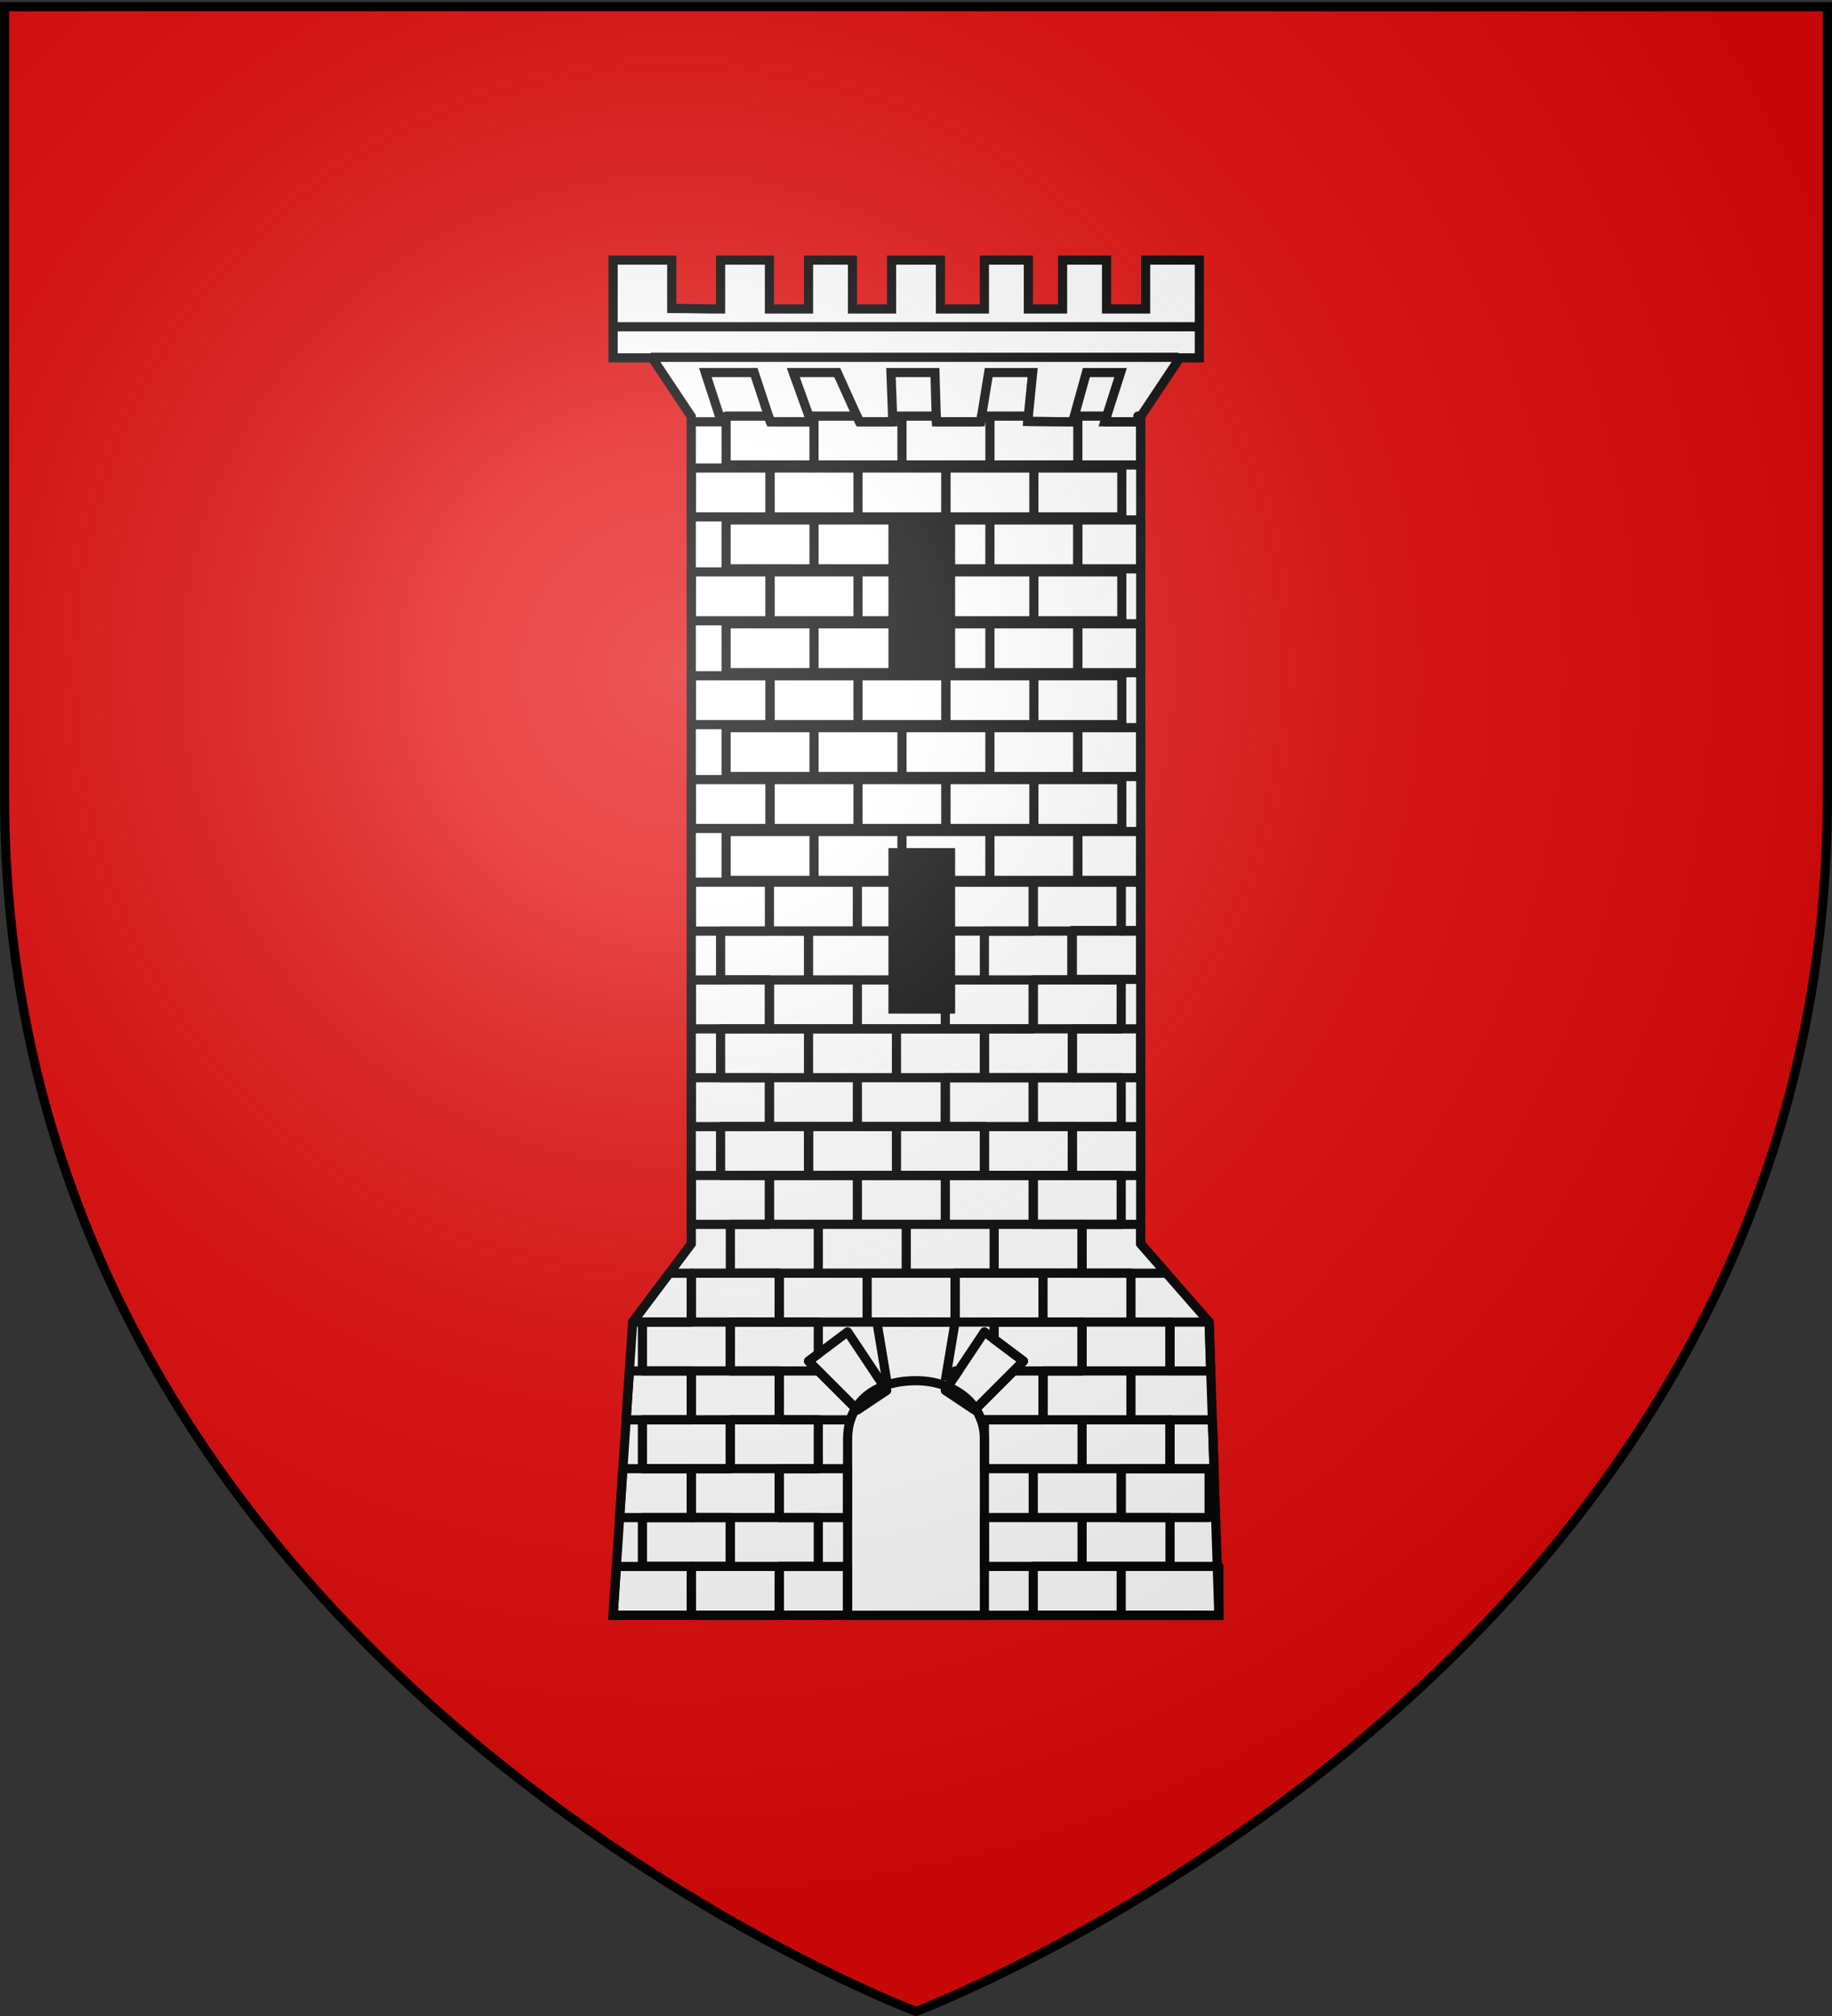 <svg xmlns="http://www.w3.org/2000/svg" xmlns:xlink="http://www.w3.org/1999/xlink" width="600" height="660" version="1.0"><rect width="100%" height="100%" fill="#333333" stroke="none"/><desc>Flag of Canton of Valais (Wallis)</desc><defs><radialGradient xlink:href="#b" id="c" cx="221.445" cy="226.331" r="300" fx="221.445" fy="226.331" gradientTransform="matrix(1.353 0 0 1.349 -77.63 -85.747)" gradientUnits="userSpaceOnUse"/><linearGradient id="b"><stop offset="0" style="stop-color:white;stop-opacity:.314"/><stop offset=".19" style="stop-color:white;stop-opacity:.251"/><stop offset=".6" style="stop-color:#6b6b6b;stop-opacity:.125"/><stop offset="1" style="stop-color:black;stop-opacity:.125"/></linearGradient></defs><g style="display:inline"><path d="M300 658.5s298.5-112.32 298.5-397.772V2.176H1.5v258.552C1.5 546.18 300 658.5 300 658.5" style="fill:#e20909;fill-opacity:1;fill-rule:evenodd;stroke:none;stroke-width:1px;stroke-linecap:butt;stroke-linejoin:miter;stroke-opacity:1"/></g><path d="m200.8 528.816 6.4-96 19.2-25.6V136.358l-12.8-19.2h-12.8v-32H220v15.833c6.4 0 9.6.167 16 .167v-16h16v16h12.8v-16h14.4v16H292v-16h16v16h14.4v-16h14.4v16H348v-16h14.4v16h12.8v-16h17.6v32h-6.4l-12.8 19.2v270.858l22.4 25.6 3.2 96z" style="fill:#fff;fill-opacity:1;fill-rule:evenodd;stroke:#000;stroke-width:3;stroke-linecap:butt;stroke-linejoin:miter;stroke-miterlimit:4;stroke-dasharray:none;stroke-opacity:1;display:inline"/><path d="M226.527 138.093h9.722l-5.244-16.118h16l5.316 16.118h13.294l-5.81-16.118h14.4l7.283 16.118H292.4l-.595-16.118h14.4l.481 16.118h14.484l2.635-16.118h14.4l-1.6 16 14.724.118 4.476-16.118h11.2l-5.16 16.118h11.31M213.154 116.975h172.8M201.154 106.975h192" style="fill:none;fill-rule:evenodd;stroke:#000;stroke-width:3;stroke-linecap:butt;stroke-linejoin:miter;stroke-miterlimit:4;stroke-dasharray:none;stroke-opacity:1;display:inline"/><path d="M277.6 528.816v-57.6c0-12.8 9.6-19.2 22.4-19.2 11.2 0 22.4 6.4 22.4 19.2v57.6z" style="fill:#fff;fill-opacity:1;fill-rule:evenodd;stroke:#000;stroke-width:3;stroke-linecap:butt;stroke-linejoin:miter;stroke-miterlimit:4;stroke-dasharray:none;stroke-opacity:1;display:inline"/><path d="m290.4 452.016-3.2-19.2h25.6l-3.2 19.2" style="fill:none;fill-rule:evenodd;stroke:#000;stroke-width:3;stroke-linecap:butt;stroke-linejoin:miter;stroke-miterlimit:4;stroke-dasharray:none;stroke-opacity:1;display:inline"/><path d="m290.4 455.216-12.8-19.2-12.8 9.6 16 16zM309.6 455.216l12.8-19.2 12.8 9.6-16 16z" style="fill:none;fill-rule:evenodd;stroke:#000;stroke-width:3;stroke-linecap:butt;stroke-linejoin:round;stroke-miterlimit:4;stroke-dasharray:none;stroke-opacity:1;display:inline"/><path d="M210.4 496.815h28.8v16h-28.8z" style="fill:none;fill-opacity:1;fill-rule:nonzero;stroke:#000;stroke-width:3;stroke-linecap:round;stroke-linejoin:round;stroke-miterlimit:4;stroke-dashoffset:0;stroke-opacity:1"/><path d="M239.2 496.815H268v16h-28.8zM226.4 480.815h28.8v16h-28.8zM226.4 512.815h28.8v16h-28.8zM239.2 464.815H268v16h-28.8z" style="fill:none;fill-opacity:1;fill-rule:nonzero;stroke:#000;stroke-width:3;stroke-linecap:round;stroke-linejoin:round;stroke-miterlimit:4;stroke-dashoffset:0;stroke-opacity:1;display:inline"/><path d="M210.4 464.815h28.8v16h-28.8zM226.4 448.815h28.8v16h-28.8zM210.4 432.815h28.8v16h-28.8zM226.4 416.815h28.8v16h-28.8zM322.4 496.815h32v16h-32zM354.4 496.815h28.8v16h-28.8zM338.4 480.815h28.8v16h-28.8zM322.4 464.815h32v16h-32zM354.4 464.815h28.8v16h-28.8zM341.6 448.815h28.8v16h-28.8zM354.4 432.815h28.8v16h-28.8zM341.6 416.815h28.8v16h-28.8zM312.8 416.815h28.8v16h-28.8z" style="fill:none;fill-opacity:1;fill-rule:nonzero;stroke:#000;stroke-width:3;stroke-linecap:round;stroke-linejoin:round;stroke-miterlimit:4;stroke-dashoffset:0;stroke-opacity:1;display:inline"/><path d="M255.2 416.815H284v16h-28.8zM284 416.815h28.8v16H284zM338.4 512.815h28.8v16h-28.8zM367.2 512.815h32v16h-32zM367.2 480.815H396v16h-28.8zM268 400.815h28.8v16H268zM296.8 400.815h28.8v16h-28.8zM325.6 400.815h28.8v16h-28.8zM280.8 384.815h28.8v16h-28.8zM239.2 400.815H268v16h-28.8zM252 384.815h28.8v16H252zM309.6 384.815h28.8v16h-28.8z" style="fill:none;fill-opacity:1;fill-rule:nonzero;stroke:#000;stroke-width:3;stroke-linecap:round;stroke-linejoin:round;stroke-miterlimit:4;stroke-dashoffset:0;stroke-opacity:1;display:inline"/><path d="M338.4 384.815h28.8v16h-28.8zM264.8 368.815h28.8v16h-28.8zM293.6 368.815h28.8v16h-28.8z" style="fill:none;fill-opacity:1;fill-rule:nonzero;stroke:#000;stroke-width:3;stroke-linecap:round;stroke-linejoin:round;stroke-miterlimit:4;stroke-dashoffset:0;stroke-opacity:1;display:inline"/><path d="M322.4 368.815h28.8v16h-28.8zM236 368.815h28.8v16H236zM309.6 352.815h28.8v16h-28.8z" style="fill:none;fill-opacity:1;fill-rule:nonzero;stroke:#000;stroke-width:3;stroke-linecap:round;stroke-linejoin:round;stroke-miterlimit:4;stroke-dashoffset:0;stroke-opacity:1;display:inline"/><path d="M338.4 352.815h28.8v16h-28.8zM280.8 352.815h28.8v16h-28.8zM252 352.815h28.8v16H252zM236 336.815h28.8v16H236zM264.8 336.815h28.8v16h-28.8zM293.6 336.815h28.8v16h-28.8z" style="fill:none;fill-opacity:1;fill-rule:nonzero;stroke:#000;stroke-width:3;stroke-linecap:round;stroke-linejoin:round;stroke-miterlimit:4;stroke-dashoffset:0;stroke-opacity:1;display:inline"/><path d="M322.4 336.815h28.8v16h-28.8zM338.4 320.815h28.8v16h-28.8z" style="fill:none;fill-opacity:1;fill-rule:nonzero;stroke:#000;stroke-width:3;stroke-linecap:round;stroke-linejoin:round;stroke-miterlimit:4;stroke-dashoffset:0;stroke-opacity:1;display:inline"/><path d="M309.6 320.815h28.8v16h-28.8zM280.8 320.815h28.8v16h-28.8zM252 320.815h28.8v16H252zM236 304.815h28.8v16H236zM264.8 304.815h28.8v16h-28.8zM322.4 304.815h28.8v16h-28.8zM338.4 288.815h28.8v16h-28.8z" style="fill:none;fill-opacity:1;fill-rule:nonzero;stroke:#000;stroke-width:3;stroke-linecap:round;stroke-linejoin:round;stroke-miterlimit:4;stroke-dashoffset:0;stroke-opacity:1;display:inline"/><path d="M309.6 288.815h28.8v16h-28.8zM280.8 288.815h28.8v16h-28.8zM252 288.815h28.8v16H252zM226.406 288.828v16H252v-16zM351.188 336.828v16h22.406v-16zM351.188 368.828v16h22.406v-16zM354.406 400.828v16H382l-8.406-9.625v-6.375zM383.188 432.828v16h13.343l-.531-16zM383.188 464.828v16h14.406l-.531-16zM255.188 512.828v16h22.406v-16zM255.188 480.828v16h22.406v-16zM201.875 512.828l-1.062 16h25.593v-16z" style="fill:none;fill-opacity:1;fill-rule:nonzero;stroke:#000;stroke-width:3;stroke-linecap:round;stroke-linejoin:round;stroke-miterlimit:4;stroke-dashoffset:0;stroke-opacity:1;display:inline"/><path d="m204 480.828-1.062 16h23.468v-16z" style="fill:none;fill-opacity:1;fill-rule:nonzero;stroke:#000;stroke-width:3;stroke-linecap:round;stroke-linejoin:round;stroke-miterlimit:4;stroke-dashoffset:0;stroke-opacity:1;display:inline"/><path d="m206.125 448.828-1.062 16h21.343v-16zM219.188 416.828l-12 16h19.218v-16zM226.406 384.828v16H252v-16zM226.406 352.828v16H252v-16zM226.406 320.828v16H252v-16zM367.188 288.828v16h6.406v-16zM255.188 448.828v16h23.343c.434-1.37 1.042-2.6 1.75-3.75l-12.25-12.25zM239.188 432.828v16H268v-.031l-3.187-3.188 3.187-2.406v-10.375zM312.813 448.828v1.563l1.03-1.563zm19.156 0-12.438 12.438a16.8 16.8 0 0 1 1.781 3.562h20.282v-16zM325.594 432.828v5.594l9.594 7.187-3.22 3.219h22.438v-16zM237.804 272.225h28.8v16h-28.8zM266.604 272.225h28.8v16h-28.8zM295.404 272.225h28.8v16h-28.8zM324.204 272.225h28.8v16h-28.8zM252.204 255.225h28.8v16h-28.8zM281.004 255.225h28.8v16h-28.8z" style="fill:none;fill-opacity:1;fill-rule:nonzero;stroke:#000;stroke-width:3;stroke-linecap:round;stroke-linejoin:round;stroke-miterlimit:4;stroke-dashoffset:0;stroke-opacity:1;display:inline"/><path d="M309.804 255.225h28.8v16h-28.8zM338.604 255.225h28.8v16h-28.8zM226.404 255.225v16h25.813v-16zM352.998 272.225v16h20.594v-16zM237.804 238.225h28.8v16h-28.8zM266.604 238.225h28.8v16h-28.8zM295.404 238.225h28.8v16h-28.8zM324.204 238.225h28.8v16h-28.8z" style="fill:none;fill-opacity:1;fill-rule:nonzero;stroke:#000;stroke-width:3;stroke-linecap:round;stroke-linejoin:round;stroke-miterlimit:4;stroke-dashoffset:0;stroke-opacity:1;display:inline"/><path d="M352.998 238.225v16h20.594v-16zM338.604 221.225h28.8v16h-28.8zM309.804 221.225h28.8v16h-28.8z" style="fill:none;fill-opacity:1;fill-rule:nonzero;stroke:#000;stroke-width:3;stroke-linecap:round;stroke-linejoin:round;stroke-miterlimit:4;stroke-dashoffset:0;stroke-opacity:1;display:inline"/><path d="M281.004 221.225h28.8v16h-28.8zM252.204 221.225h28.8v16h-28.8z" style="fill:none;fill-opacity:1;fill-rule:nonzero;stroke:#000;stroke-width:3;stroke-linecap:round;stroke-linejoin:round;stroke-miterlimit:4;stroke-dashoffset:0;stroke-opacity:1;display:inline"/><path d="M226.404 221.225v16h25.813v-16zM237.804 204.225h28.8v16h-28.8zM266.604 204.225h28.8v16h-28.8zM295.404 204.225h28.8v16h-28.8zM324.204 204.225h28.8v16h-28.8z" style="fill:none;fill-opacity:1;fill-rule:nonzero;stroke:#000;stroke-width:3;stroke-linecap:round;stroke-linejoin:round;stroke-miterlimit:4;stroke-dashoffset:0;stroke-opacity:1;display:inline"/><path d="M352.998 204.225v16h20.594v-16zM226.404 187.225v16h25.813v-16z" style="fill:none;fill-opacity:1;fill-rule:nonzero;stroke:#000;stroke-width:3;stroke-linecap:round;stroke-linejoin:round;stroke-miterlimit:4;stroke-dashoffset:0;stroke-opacity:1;display:inline"/><path d="M252.204 187.225h28.8v16h-28.8zM281.004 187.225h28.8v16h-28.8z" style="fill:none;fill-opacity:1;fill-rule:nonzero;stroke:#000;stroke-width:3;stroke-linecap:round;stroke-linejoin:round;stroke-miterlimit:4;stroke-dashoffset:0;stroke-opacity:1;display:inline"/><path d="M309.804 187.225h28.8v16h-28.8zM338.604 187.225h28.8v16h-28.8zM324.204 170.225h28.8v16h-28.8zM295.404 170.225h28.8v16h-28.8zM266.604 170.225h28.8v16h-28.8zM237.804 170.225h28.8v16h-28.8zM252.204 153.225h28.8v16h-28.8zM281.004 153.225h28.8v16h-28.8z" style="fill:none;fill-opacity:1;fill-rule:nonzero;stroke:#000;stroke-width:3;stroke-linecap:round;stroke-linejoin:round;stroke-miterlimit:4;stroke-dashoffset:0;stroke-opacity:1;display:inline"/><path d="M309.804 153.225h28.8v16h-28.8zM338.604 153.225h28.8v16h-28.8zM352.998 170.225v16h20.594v-16zM226.404 153.225v16h25.813v-16zM237.81 136.225v16h28.782v-16h-1.656l.687 1.875h-13.312l-.626-1.875zM266.592 136.225v16h28.812v-16h-3.062l.062 1.875h-10.906l-.844-1.875zM295.404 136.225v16h28.813v-16h-2.719l-.312 1.875h-14.5l-.063-1.875zM324.217 136.225v16h28.781v-16h-1.125l-.531 1.875-14.75-.125.187-1.75zM352.998 136.225v16h20.594V136.35l.094-.125h-1.032c.145.635.298 1.264.5 1.875h-11.312l.594-1.875zM351.03 304.632v16h22.562v-16z" style="fill:none;fill-opacity:1;fill-rule:nonzero;stroke:#000;stroke-width:3;stroke-linecap:round;stroke-linejoin:round;stroke-miterlimit:4;stroke-dashoffset:0;stroke-opacity:1;display:inline"/><path d="M1000.256 436.724h19.236v51.59h-19.236z" style="fill:#000;fill-opacity:1;fill-rule:nonzero;stroke:#000;stroke-width:2.61;stroke-linecap:round;stroke-linejoin:miter;stroke-miterlimit:4;stroke-dashoffset:0;stroke-opacity:1" transform="translate(-707.982 -157.777)"/><path d="M1000.257 327.2h19.235v51.59h-19.235z" style="fill:#000;fill-opacity:1;fill-rule:nonzero;stroke:#000;stroke-width:2.61;stroke-linecap:round;stroke-linejoin:miter;stroke-miterlimit:4;stroke-dashoffset:0;stroke-opacity:1;display:inline" transform="translate(-707.982 -157.777)"/><g style="display:inline"><path d="M300 658.5s298.5-112.32 298.5-397.772V2.176H1.5v258.552C1.5 546.18 300 658.5 300 658.5" style="opacity:1;fill:url(#c);fill-opacity:1;fill-rule:evenodd;stroke:none;stroke-width:1px;stroke-linecap:butt;stroke-linejoin:miter;stroke-opacity:1"/></g><path d="M300 658.5S1.5 546.18 1.5 260.728V2.176h597v258.552C598.5 546.18 300 658.5 300 658.5z" style="opacity:1;fill:none;fill-opacity:1;fill-rule:evenodd;stroke:#000;stroke-width:3;stroke-linecap:butt;stroke-linejoin:miter;stroke-miterlimit:4;stroke-dasharray:none;stroke-opacity:1"/></svg>